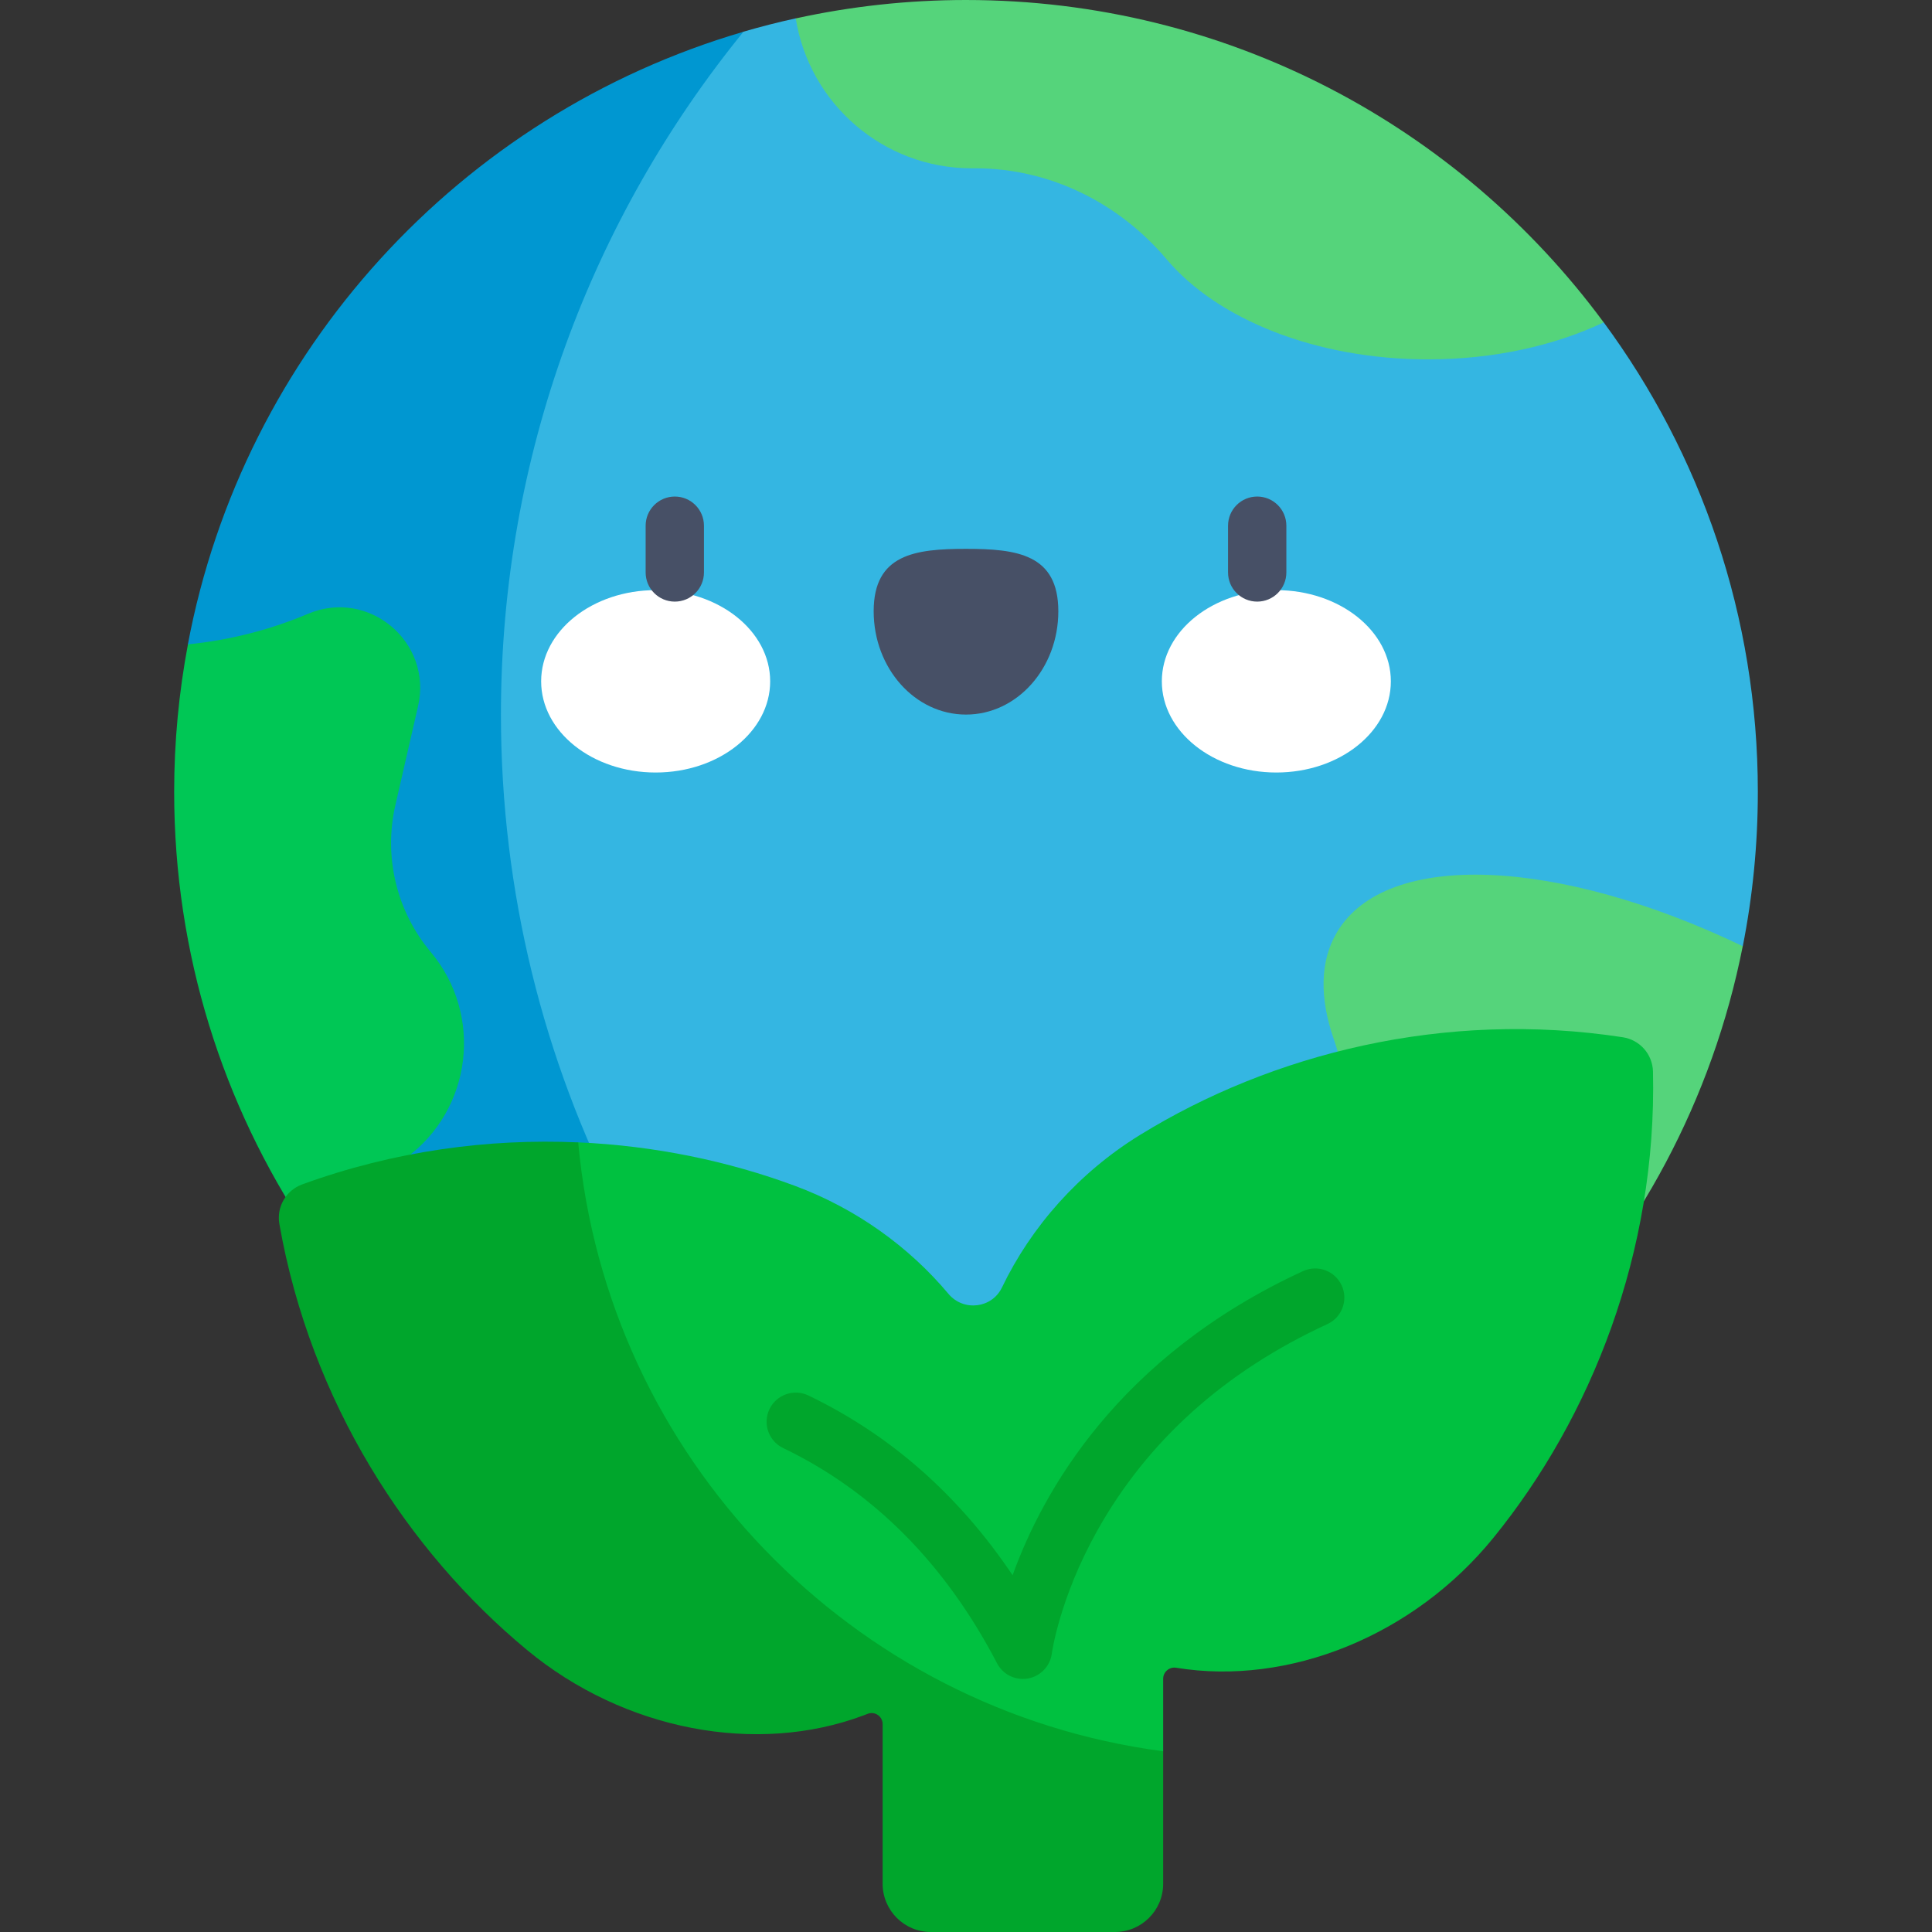 <svg id="Capa_1" enable-background="new 0 0 512 512" height="512" viewBox="0 0 512 512" width="512" xmlns="http://www.w3.org/2000/svg"><rect x="0" y="0" width="512" height="512" fill="#333333" stroke="none"/><g><path d="m256 419.689-117.164-66.693-58.827-158.792 63.401-155.743 53.606-30.058c4.558-1.333 9.181-2.515 13.862-3.54l214.126 80.571c25.669 34.812 40.84 77.84 40.84 124.411 0 13.999-1.371 27.677-3.985 40.908z" fill="#34b6e2"/><path d="m80.007 324.168c36.128 55.494 97.797 92.836 168.337 95.368-70.156-52.307-115.59-135.929-115.59-230.166 0-68.61 24.095-131.584 64.267-180.953-74.976 21.917-132.575 84.546-147.232 162.343z" fill="#0097d1"/><path d="m114.153 252.301c-9.053-10.79-12.524-25.2-9.377-38.929l6.015-26.237c3.896-16.994-13.094-31.255-29.155-24.471-10.154 4.288-20.887 7.003-31.833 8.099-2.386 12.664-3.648 25.725-3.648 39.082 0 43.021 12.955 83.011 35.164 116.301l26.261-19.268c17.549-12.876 20.563-37.903 6.573-54.577z" fill="#00c755"/><path d="m461.847 250.75c-48.663-23.374-94.453-25.734-107.532-3.705-4.582 7.718-4.613 17.528-.835 28.373 6.891 19.781.742 41.923-15.731 54.863-8.949 7.029-16.778 15.795-22.944 26.16-10.788 18.133-14.795 38.533-12.771 58.17 80.635-18.049 143.735-82.499 159.813-163.861z" fill="#55d47b"/><path d="m256 0c-15.491 0-30.583 1.694-45.118 4.879 3.594 22.515 23.096 39.723 46.623 39.723h.974c19.676 0 38.015 9.106 50.714 24.136 13.337 15.785 39.349 26.5 69.253 26.5 17.418 0 33.507-3.642 46.548-9.797-38.209-51.819-99.671-85.441-168.994-85.441z" fill="#55d47b"/><ellipse cx="173.756" cy="180.559" fill="#fff" rx="30.346" ry="24.166"/><ellipse cx="338.244" cy="180.559" fill="#fff" rx="30.346" ry="24.166"/><path d="m280.467 161.992c0-15.121-10.954-16.541-24.467-16.541-13.512 0-24.467 1.421-24.467 16.541 0 15.121 10.954 27.378 24.467 27.378 13.513-.001 24.467-12.258 24.467-27.378z" fill="#475066"/><path d="m308.251 464.109v-19.211c0-1.828 1.638-3.22 3.442-2.926l.035.006c29.836 4.861 62.953-8.496 84.035-34.437 25.88-31.843 43.366-75.693 42.297-123.54-.103-4.593-3.462-8.42-8.003-9.118-47.304-7.267-93.052 4.383-127.983 25.913-16.174 9.969-28.814 24.32-36.542 40.399-2.675 5.566-10.214 6.422-14.182 1.69-10.471-12.488-24.495-22.611-40.669-28.618-17.67-6.563-37.171-10.634-57.452-11.531l-22.35 16.644 72.274 122.774 28.378 3.66 63.942 38.16z" fill="#00c140"/><path d="m153.231 302.745c-23.868-1.056-48.814 2.276-73.127 11.128-4.317 1.572-6.863 5.982-6.066 10.506 8.305 47.133 34.026 86.718 65.631 112.888 25.747 21.319 60.835 27.945 89.146 17.345.37-.139.739-.281 1.105-.426 1.915-.759 3.987.658 3.987 2.718v42.304c0 7.065 5.727 12.792 12.792 12.792h48.762c7.065 0 12.792-5.727 12.792-12.792v-35.1c-82.536-10.886-147.38-77.848-155.022-161.363z" fill="#00a62c"/><path d="m355.557 340.647c-1.786-3.875-6.373-5.571-10.25-3.785-49.092 22.616-69.057 58.662-76.96 80.593-14.246-21.224-32.391-37.21-54.119-47.639-3.847-1.846-8.463-.225-10.309 3.622-1.847 3.847-.225 8.462 3.622 10.309 23.868 11.457 42.94 30.648 56.685 57.039 1.346 2.583 4.005 4.147 6.845 4.147.448 0 .9-.039 1.353-.119 3.321-.587 5.879-3.271 6.318-6.615.019-.144 2.003-14.582 12-32.481 13.326-23.86 33.86-42.304 61.031-54.821 3.875-1.785 5.569-6.374 3.784-10.25z" fill="#00a62c"/><g fill="#475066"><path d="m178.829 131.59c-4.267 0-7.726 3.459-7.726 7.726v12.391c0 4.267 3.459 7.726 7.726 7.726s7.726-3.459 7.726-7.726v-12.391c.001-4.267-3.458-7.726-7.726-7.726z"/><path d="m333.171 159.434c4.267 0 7.726-3.459 7.726-7.726v-12.391c0-4.267-3.459-7.726-7.726-7.726s-7.726 3.459-7.726 7.726v12.391c-.001 4.267 3.458 7.726 7.726 7.726z"/></g></g></svg>